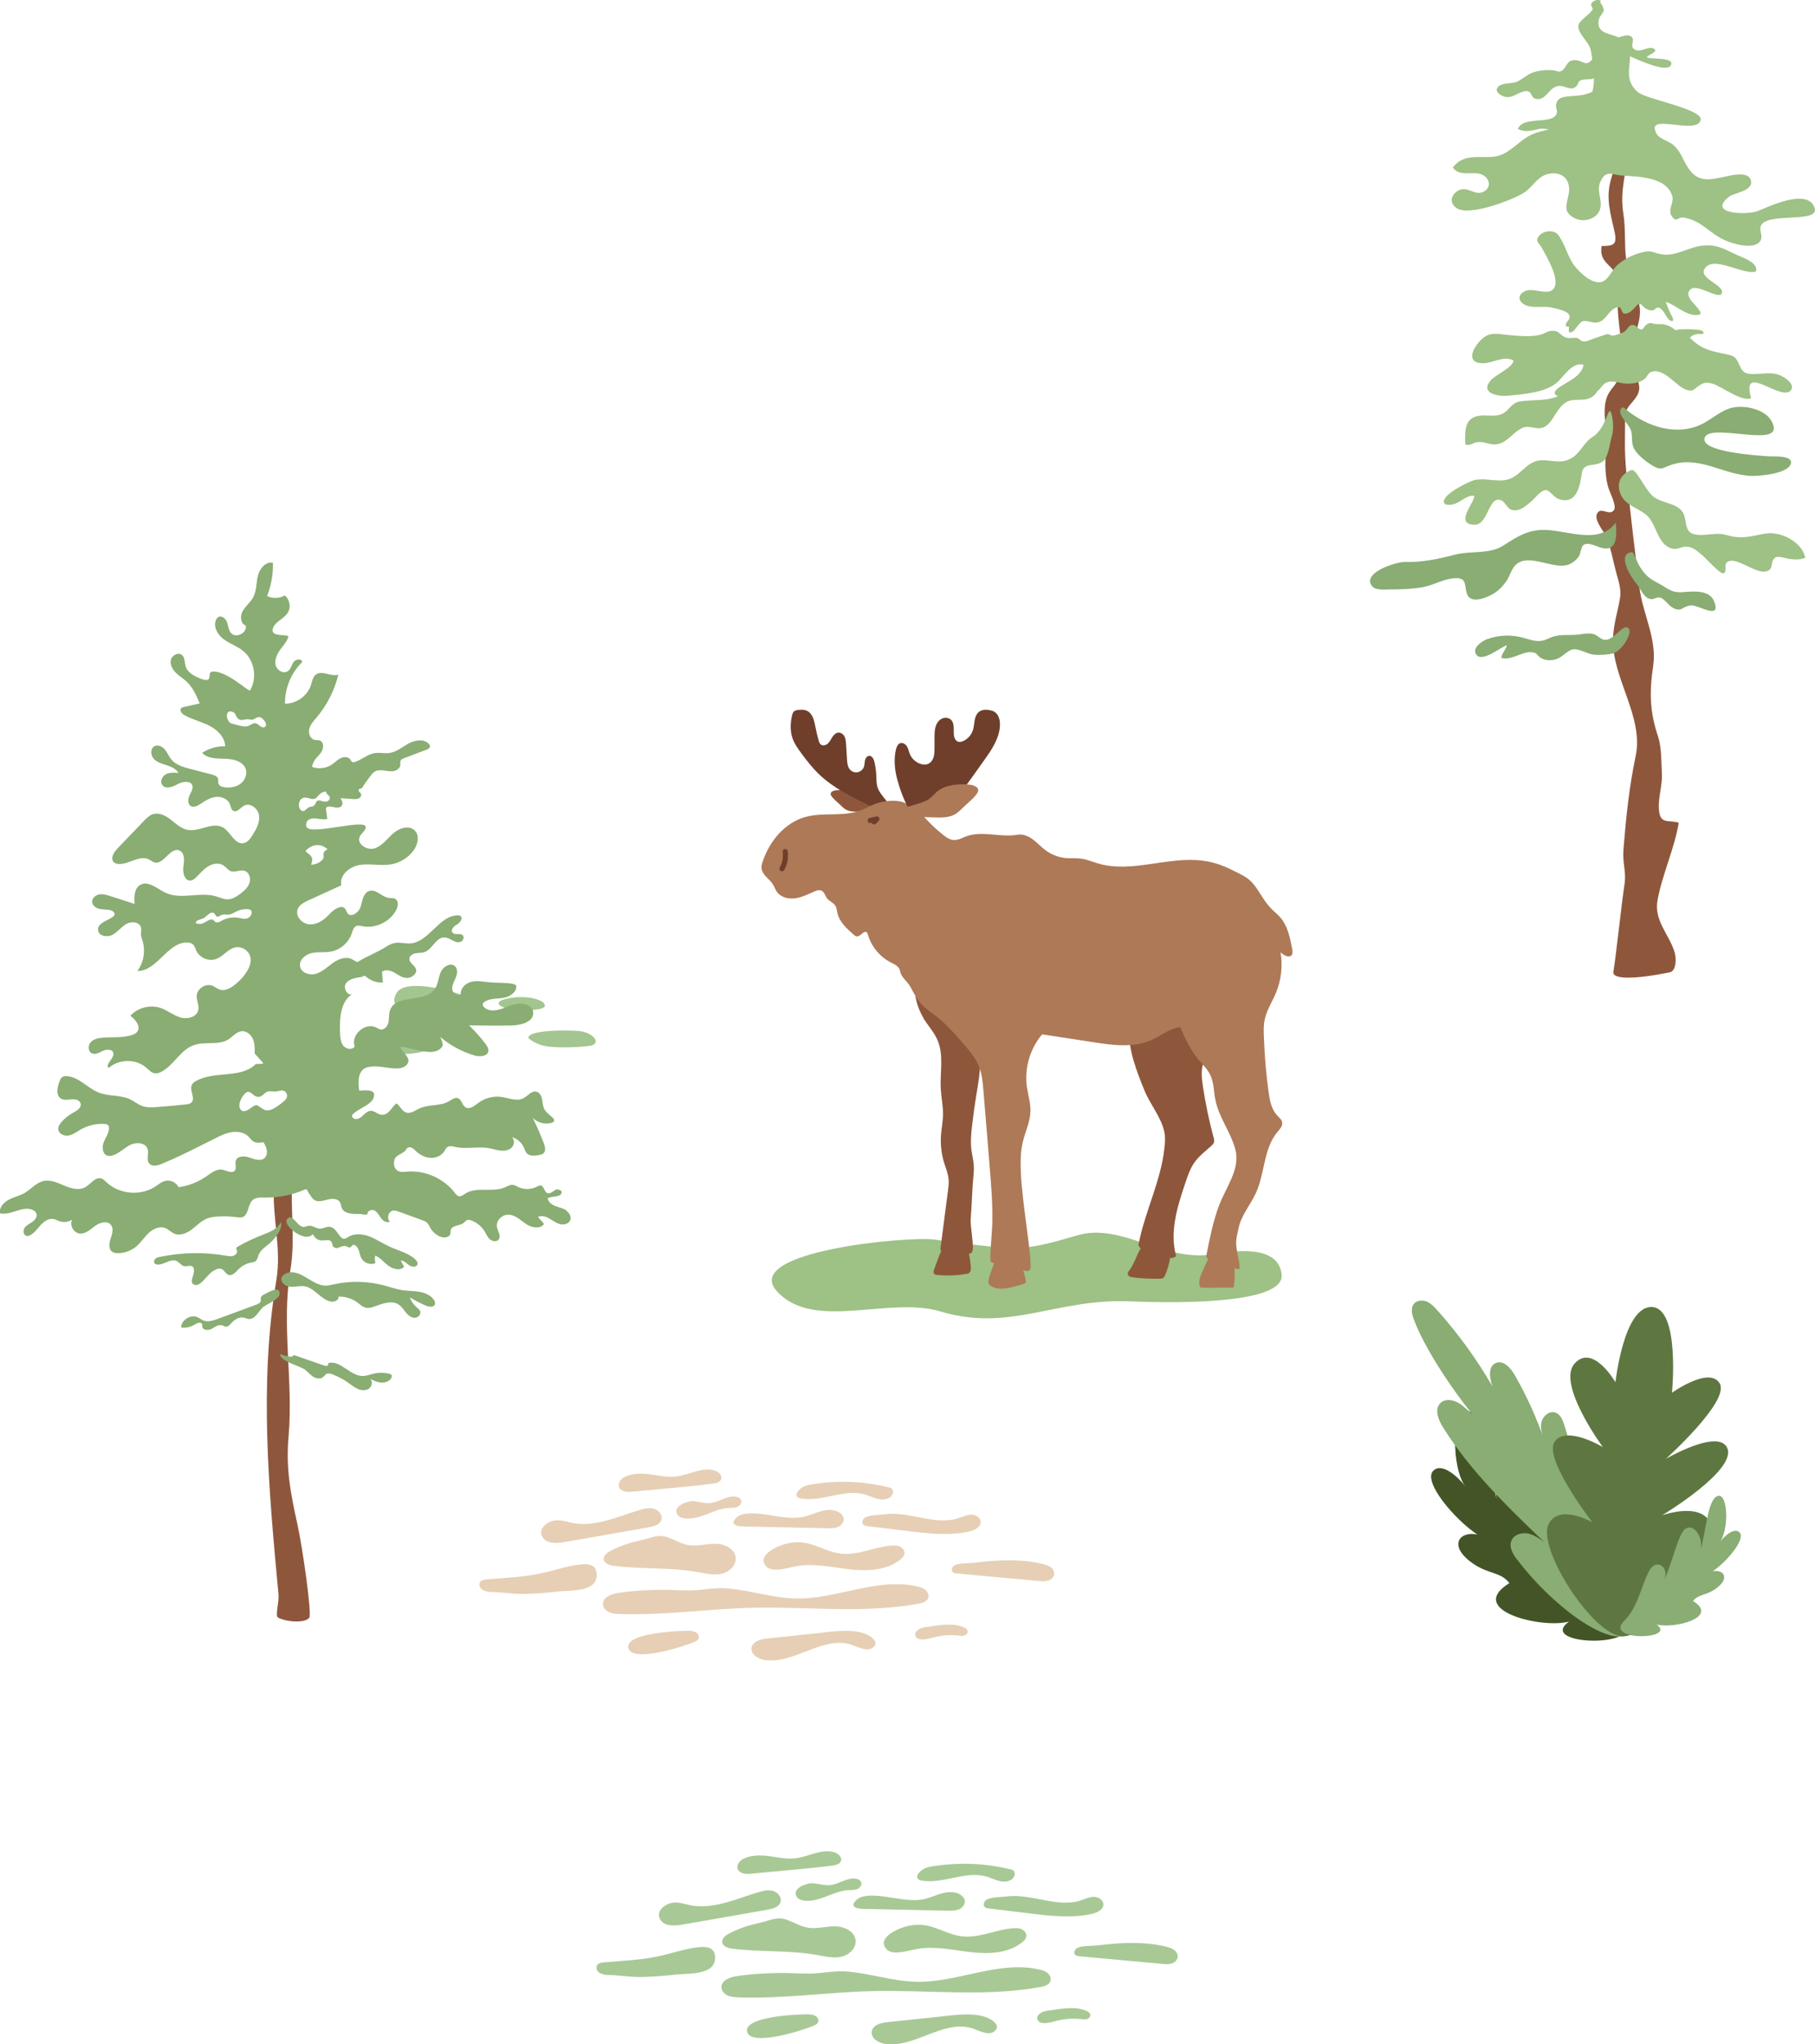 <svg viewBox="0 0 339.73 382.6" xmlns="http://www.w3.org/2000/svg"><path d="m85.31 185.81s-9.3-2.91-11.05 0 1.57 3.31 5.94 3.31 8.88-2.4 5.11-3.31z" fill="#a3c58f"/><path d="m95.27 186.82c3.33-.63 6.1.27 6.55.95s.23 1.13-3.27 1.35-7.79-1.44-3.27-2.3z" fill="#a3c58f"/><path d="m80.26 195.44s-.79-.9-3.95-1.13-5.87.45-5.87 1.13 1.02 1.81 4.91 1.81 6.18-1.15 4.91-1.81z" fill="#a3c58f"/><path d="m98.88 194.27s1.25 1.13 3.11 1.49 5.47.32 8.18 0 .9-2.57-1.81-2.8-9.48-.18-9.48 1.31z" fill="#a3c58f"/><g fill="#e6cfb5"><path d="m114.28 290.25c-.65.34-1.38.9-1.27 1.62.12.78 1.07 1.07 1.86 1.17 5.23.67 10.57.25 15.76 1.18 1.46.26 2.95.63 4.4.32s2.83-1.58 2.67-3.05c-.18-1.68-2.14-2.57-3.83-2.58-1.69 0-3.38.54-5.05.25-1.32-.23-2.49-.96-3.75-1.42-1.94-.71-3.13.08-4.95.48-2.04.45-3.99 1.05-5.84 2.02z"/><path d="m143.46 293.19c.46.47 1.17.59 1.82.58 1.33-.02 2.61-.45 3.92-.68 3.25-.55 6.56.24 9.84.61s6.88.24 9.47-1.81c.37-.3.74-.67.79-1.14.06-.54-.34-1.05-.83-1.29s-1.06-.24-1.6-.2c-3.2.23-6.27 1.87-9.46 1.51-1.91-.22-3.66-1.15-5.5-1.73-2-.63-3.89-.52-5.83.21-1.31.49-4.42 2.09-2.62 3.93z"/><path d="m115.63 298.14c-1.24.19-2.79.79-2.77 2.05.01.67.53 1.25 1.14 1.53s1.3.32 1.97.34c8.24.29 16.46-.95 24.71-1.16 10.44-.26 20.99 1.13 31.26-.77.72-.13 1.55-.38 1.8-1.07.18-.53-.08-1.13-.5-1.49s-.97-.53-1.52-.66c-7.47-1.76-15.09 2.41-22.77 2.25-4.38-.09-8.57-1.56-12.92-1.9-1.91-.15-3.65.17-5.53.33-2.24.18-4.56-.09-6.8-.06-2.7.04-5.4.19-8.07.6z"/><path d="m154.83 286.02c.68.01 1.38.02 2-.24s1.15-.89 1.08-1.56c-.06-.53-.47-.97-.94-1.23-.98-.55-2.2-.47-3.29-.17-1.08.3-2.11.79-3.21 1.04-2.3.52-4.69-.07-7.03-.4-1.49-.21-4.4-.61-5.61.57-1.92 1.88 1.77 1.66 2.73 1.68 4.76.1 9.51.2 14.27.3z"/><path d="m161.87 284.04c-.42.28-.63.92-.29 1.29.2.22.53.27.82.3 2.48.3 4.96.6 7.44.9 3.86.47 7.81.93 11.6.09.99-.22 2.17-.81 2.11-1.82-.05-.82-.97-1.34-1.79-1.32s-1.58.4-2.36.65c-2.97.96-6.1.03-9.06-.48-1.53-.26-3.1-.45-4.65-.25-1.06.14-2.96.08-3.81.65z"/><path d="m91.59 297.92c-.49-.07-1.01-.17-1.4-.48s-.61-.9-.35-1.32c.25-.41.8-.49 1.28-.53 3.34-.3 6.74-.41 10.03-1.11 2.4-.51 4.76-1.34 7.2-1.66 1.41-.18 3.13-.2 3.32 1.55.39 3.66-4.73 3.21-7.19 3.48-2.14.24-4.3.42-6.46.46s-4.3-.38-6.43-.38z"/><path d="m105.83 288.57c3.22-.56 6.44-1.13 9.66-1.69 1.99-.35 3.98-.7 5.97-1.05.94-.17 2.05-.47 2.34-1.38.27-.87-.45-1.79-1.32-2.06s-1.8-.06-2.68.19c-2.17.62-4.27 1.47-6.46 2.04-1.83.47-3.75.75-5.63.5-1.63-.22-3.09-1.02-4.72-.33-1.02.43-2.06 1.43-1.57 2.62.69 1.68 3 1.41 4.41 1.16z"/><path d="m126.83 283.5c.33.47.95.64 1.52.69 2.77.23 5.27-1.82 8.04-1.97.53-.03 1.09.01 1.59-.19s.91-.75.74-1.25c-.14-.41-.6-.62-1.03-.68-1.64-.23-3.12 1.04-4.76 1.2-1.03.1-2.04-.25-3.06-.35-1.06-.11-4.19.93-3.03 2.55z"/><path d="m166.27 278.33c.22.05.46.12.63.27.48.42.21 1.26-.3 1.63-.66.48-1.57.48-2.37.28s-1.53-.58-2.32-.81c-3.86-1.14-7.98 1.42-11.95.75-1.59-.27-.68-1.56.19-2.08.79-.47 1.63-.56 2.53-.68 2.91-.4 5.85-.48 8.78-.18 1.62.17 3.23.44 4.81.82z"/><path d="m116.79 279.09c.54.17 1.12.12 1.69.07 2.43-.23 4.86-.45 7.3-.68 2.55-.24 5.1-.48 7.63-.81.64-.08 1.4-.27 1.59-.89.21-.69-.51-1.33-1.2-1.55-2.38-.76-4.82.83-7.31 1.11-1.64.18-3.29-.22-4.93-.43-1.5-.19-3.27-.2-4.66.51-1.15.59-1.68 2.15-.11 2.66z"/><path d="m129.94 307.31c.31-.13.64-.3.79-.6.2-.42-.06-.95-.45-1.2-.4-.25-.89-.28-1.36-.3-1.67-.04-12.16.37-11.29 3.28.82 2.76 10.51-.42 12.31-1.18z"/><path d="m153.07 305.65c-3.16.33-6.31.66-9.46.99-1.21.13-2.72.52-2.93 1.72-.21 1.24 1.22 2.12 2.47 2.31 5.41.79 10.59-4.36 15.88-2.96 1.07.28 3.09 1.47 4.19.75 1.21-.79.49-1.7-.38-2.25-2.53-1.6-6.99-.86-9.77-.57z"/><path d="m180.32 304.51c.38.16.8.43.81.85 0 .35-.31.64-.65.74s-.7.04-1.05 0c-1.52-.17-3.06-.07-4.54.31-.82.21-3.07.96-3.54-.25-.35-.88.98-1.5 1.67-1.6 2.31-.31 5.06-.96 7.3-.05z"/><path d="m195.21 292.71c.51.12 1.02.27 1.44.58s.72.82.66 1.34c-.07.58-.58 1.02-1.14 1.19s-1.15.12-1.73.06c-5.1-.47-10.21-.94-15.31-1.4-.3-.03-.62-.07-.82-.29-.29-.32-.11-.87.23-1.13.81-.6 2.6-.45 3.56-.57 1.45-.17 2.91-.32 4.37-.4 2.92-.17 5.89-.08 8.74.62z"/></g><path d="m188.07 233.5c-4.42-.3-8.81-.92-13.2-1.52-4.84-.66-36.29 2.21-29.43 9.7 6.9 7.53 20.85.84 30.63 3.77 13.01 3.9 21.61-2.49 35.48-1.9 5.13.22 29 1.01 28.35-5.02-.62-5.72-8.99-4.43-12.92-3.79-9.13 1.48-17-5.9-25.16-3.59-4.58 1.3-9.04 2.77-13.75 2.35z" fill="#9ec185"/><path d="m157.28 150.63c.34.35.69.7 1.12.92.72.38 1.57.36 2.38.34.56-.02 1.13-.04 1.69-.05.32 0 .64-.02.93-.14.38-.15.69-.49.8-.88.01-.05.02-.1 0-.14-.03-.05-.09-.07-.14-.09-.5-.14-1-.29-1.5-.45-.39-.13-.79-.27-1.12-.51-.37-.26-.65-.63-1-.92-1.03-.83-2.66-.93-3.92-.81-.51.04-1.33.35-.94 1 .38.63 1.17 1.21 1.69 1.73z" fill="#8e573c"/><path d="m213.51 233.62c-.29-.25-.44-.5-.4-.72 1.16-6.09 4.14-11.74 4.83-17.91.12-1.04.21-2.1 0-3.13-.56-2.74-2.67-5.18-3.72-7.77-1.52-3.75-3.06-7.65-2.88-11.69.04-.88.17-2.17.71-2.87 1.34-1.78 2.79-3.63 4.86-4.47 1.43-.58 3.02-.6 4.56-.5 1.24.09 2.47.25 3.68.5.95.19 2.04.56 2.33 1.48.11.35.08.74.05 1.1-.11 1.41-.23 2.82-.34 4.24-.14 1.7-.29 3.44-.99 5-.29.65-.68 1.25-.92 1.91-.53 1.44-.34 3.03-.12 4.54.49 3.23 1.16 6.44 2.01 9.59.08.28.15.58.07.86-.08.27-.3.48-.51.67-1.15 1.03-2.41 1.99-3.27 3.27-.68 1.01-1.08 2.17-1.47 3.32-1.55 4.53-3.12 9.4-1.85 14.02-.2.26-.61.39-1.14.4-.13 1.15-.57 2.4-.97 3.29-.07.16-.15.32-.29.42-.16.11-.37.13-.56.13-1.72.06-3.45-.03-5.15-.25-.4-.05-.88-.2-.94-.59-.04-.26.14-.5.3-.72.92-1.25 1.35-2.8 2.13-4.14z" fill="#8e573c"/><path d="m172.84 190.48c-1.51-2.49-2.01-5.58-1.35-8.43.96 2.04 2.02 4.11 3.71 5.61 1.87 1.66 4.38 2.53 6.05 4.4 1.49 1.68 2.12 3.98 2.2 6.23s-.35 4.47-.71 6.69c-.3 1.86-.56 3.73-.78 5.6-.18 1.54-.32 3.1-.13 4.63.12.92.36 1.83.43 2.76.07.85 0 1.7-.09 2.54-.22 2.44-.27 5.25-.48 7.69-.11 1.17.74 5.36.26 6.1-.17.26-.36.34-.57.33 0 .05.01.11.02.16.14.77.26 1.53.32 2.31.03.4.02.88-.3 1.12-.16.12-.35.16-.55.19-1.79.31-3.62.38-5.43.2-.22-.02-.48-.06-.61-.24-.17-.22-.08-.53.02-.8.23-.62.45-1.23.68-1.85.2-.54.4-1.08.67-1.59-.01 0-.03-.01-.04-.02-.15-.13-.13-.37-.11-.56.46-3.55.92-7.09 1.38-10.64.1-.76.2-1.52.12-2.28-.1-1.04-.52-2.02-.83-3.01-.5-1.64-.7-3.36-.59-5.07.09-1.35.37-2.69.38-4.04.02-1.58-.33-3.15-.42-4.73-.17-3.07.61-6.3-.61-9.12-.65-1.52-1.82-2.75-2.68-4.16z" fill="#8e573c"/><path d="m164.16 146.96c-.12-.56-.11-1.13-.13-1.7-.04-.88-.15-1.75-.34-2.61-.12-.56-.44-1.23-1.01-1.19-.41.03-.68.44-.77.84s-.06.82-.2 1.21c-.17.5-.63.9-1.15 1.01s-1.09-.08-1.45-.48c-.46-.51-.52-1.25-.57-1.94-.06-.92-.12-1.85-.17-2.77-.03-.49-.06-.99-.27-1.43s-.64-.81-1.13-.79c-.5.01-.9.41-1.17.82s-.47.88-.84 1.22-.97.49-1.35.17c-.21-.18-.3-.47-.38-.74-.23-.84-.44-1.69-.6-2.55-.22-1.14-.5-2.46-1.54-2.98-.54-.27-1.17-.25-1.77-.17-.22.03-.44.07-.62.19-.28.2-.39.56-.46.89-.3 1.36-.36 2.81.08 4.14.36 1.07 1.03 2.01 1.7 2.92 1.01 1.36 2.05 2.7 3.27 3.87 2.68 2.58 6.07 4.24 9.41 5.86.45.22.91.44 1.4.49.9.09 2.51-.43 1.72-1.48-.69-.89-1.42-1.66-1.67-2.81z" fill="#6f3f2c"/><path d="m142.78 161.19c1.27-3.81 4.16-7.26 8.03-8.31 3.29-.89 6.9 0 10.11-1.16.96-.35 1.84-.86 2.79-1.23 1.39-.53 2.9-.73 4.38-.57 2.05.22 4.05 2.06 5.45 3.57.93 1 1.94 1.92 3.01 2.77.56.44 1.17.87 1.88.94.76.07 1.48-.28 2.18-.58 3.08-1.29 6.57.18 9.86-.4 1.03-.18 2.06.28 2.9.91.83.62 1.53 1.41 2.37 2.03 1.1.81 2.44 1.31 3.8 1.43.93.08 1.87-.02 2.8.1 1.11.15 2.15.6 3.23.92 6.33 1.85 13.12-1.41 19.66-.52 1.13.15 2.23.43 3.3.82 1.08.4 2.12.92 3.16 1.44.69.35 1.39.7 2 1.19 1.2.96 1.94 2.37 2.79 3.65.49.73 1.03 1.44 1.65 2.05.47.46.98.87 1.42 1.35 1.48 1.64 1.93 3.93 2.33 6.1.06.34.12.73-.08 1.02-.44.66-1.55.08-2.11-.49.43 2.52.14 5.16-.83 7.52-.71 1.73-1.78 3.32-2.15 5.15-.25 1.22-.17 2.3-.12 3.54.12 3.3.41 6.59.85 9.86.22 1.6.52 3.29 1.62 4.47.37.4.85.77.93 1.31.11.68-.44 1.25-.88 1.78-2.66 3.16-2.32 7.86-4.11 11.59-1.05 2.2-2.69 4.04-3.18 6.48-.21 1.03-.5 1.99-.43 3.05.1 1.38.54 2.71.65 4.1 0 .12.01.26-.07.36-.12.14-.35.1-.53.04-.12-.04-.24-.08-.36-.12.05 1.1.02 2.22-.11 3.31-.01.11-.03.23-.12.29-.08.06-.18.06-.28.05-2.01-.12-3.78.1-5.79-.02-.14 0-.75-.86.29-3.02.19-.39.69-1.6 1.1-2.35-.12-.06-.23-.13-.3-.24-.1-.17-.07-.39-.03-.59.6-3.05 1.21-6.11 2.29-9.03 1.32-3.56 4.09-6.97 3.1-10.64-.86-3.21-3.07-5.97-3.73-9.23-.32-1.58-.27-3.26-.97-4.71-.51-1.06-1.37-1.9-2.14-2.79-1.41-1.64-2.65-4.15-3.46-6.15-1.94.2-3.52 1.55-5.29 2.36-3.48 1.59-7.52 1.02-11.3.41-3.17-.51-6.11-.92-9.28-1.42-2.27 2.68-3.34 6.35-2.85 9.83.22 1.53.71 3.04.67 4.58-.05 1.99-1 3.84-1.45 5.79-.43 1.83-.42 3.73-.35 5.61.22 6.02 2.41 17.53 1.68 18.27-.3.31-.74.26-1.24.05.14.54.29 1.08.43 1.61.06.25.12.54-.03.75-.12.17-.32.23-.52.29-2.04.56-4.78 1.52-6.26.01-.42-.42.28-2.24.95-3.97-.25-.03-.46-.11-.61-.27-.33-.36.22-5.28.26-7.41.07-3.57-.22-7.14-.52-10.69-.09-1.03-.17-2.06-.25-3.09-.3-3.62-.6-7.25-.9-10.87-.12-1.49-.25-3-.79-4.39-.65-1.68-1.86-3.08-3.04-4.44-1.55-1.77-3.1-3.56-4.96-5.01-.93-.73-1.94-1.37-2.74-2.23-.88-.94-1.49-2.09-2.09-3.24-.58-1.1-1.8-1.82-1.98-3.05-.12-.82-1.03-1.23-1.77-1.61-2.03-1.05-3.6-2.96-4.24-5.16-.05-.16-.09-.33-.22-.43-.54-.48-1.15.81-1.87.74-.22-.02-.4-.17-.57-.32-1.32-1.15-2.72-2.42-3.08-4.14-.09-.43-.12-.89-.34-1.26-.36-.6-1.12-.83-1.55-1.37-.4-.5-.53-1.27-1.13-1.5-.4-.15-.84 0-1.23.17-1.19.51-2.36 1.12-3.64 1.29s-2.73-.19-3.45-1.26c-.27-.41-.42-.89-.68-1.31-.65-1.07-2-1.75-2.15-3-.06-.46.07-.92.22-1.36z" fill="#ae7957"/><path d="m177.46 150.27c1.86-1.13 3.18-2.96 4.44-4.74.77-1.09 1.55-2.18 2.32-3.26 1.42-1.99 2.89-4.14 2.95-6.58.03-.97-.26-2.07-1.12-2.53-.2-.11-.43-.18-.66-.23-.71-.17-1.53-.17-2.12.27-.5.38-.73 1.01-.84 1.63s-.13 1.25-.33 1.84c-.28.86-.92 1.6-1.75 1.99-.35.17-.76.27-1.11.11-.3-.13-.49-.43-.59-.74-.19-.56-.12-1.17-.13-1.75 0-.59-.12-1.23-.56-1.62-.49-.43-1.27-.42-1.82-.08-.56.34-.9.95-1.06 1.58s-.16 1.29-.16 1.94v1.87c0 .57 0 1.15-.16 1.7s-.51 1.07-1.04 1.29c-.43.19-.94.15-1.39.01-.88-.27-1.64-.95-2-1.8-.2-.47-.29-.99-.54-1.43s-.77-.8-1.26-.66-.71.7-.83 1.2c-.43 1.84-.24 3.78.25 5.6.5 1.84 1.22 3.88 2.19 5.52.7 1.19 3.17.32 4.26.07 1.06-.25 2.1-.62 3.03-1.18z" fill="#6f3f2c"/><path d="m145.95 162.34c.14-.24.24-.45.32-.67.09-.24.15-.49.2-.74.08-.42.09-1.02.03-1.43-.04-.25.06-.53.34-.59.23-.05.55.07.59.34.19 1.23-.02 2.49-.65 3.58-.13.22-.43.3-.66.17-.22-.13-.3-.43-.17-.66z" fill="#6f3f2c"/><path d="m180.35 151.04c-.52.53-1.06 1.08-1.72 1.42-1.11.58-2.42.56-3.67.52-.87-.03-1.74-.06-2.61-.08-.49-.01-.98-.03-1.44-.21-.59-.23-1.06-.75-1.24-1.36-.02-.07-.04-.15 0-.21.04-.08.13-.11.22-.13.77-.21 1.54-.44 2.3-.69.6-.2 1.21-.41 1.73-.78.57-.4 1-.98 1.54-1.42 1.58-1.28 4.09-1.43 6.04-1.25.78.07 2.04.54 1.45 1.54-.58.97-1.81 1.86-2.6 2.67z" fill="#ae7957"/><path d="m162.75 153.09c.42-.1.84-.19 1.26-.29.2-.05.44.03.54.22s.08.42-.07.58c-.18.19-.35.37-.53.56-.17.18-.51.19-.68 0-.05-.06-.08-.12-.11-.18-.05.01-.1.02-.16.04-.12.03-.26.02-.37-.05-.1-.06-.19-.17-.22-.29-.06-.25.07-.53.34-.59z" fill="#6f3f2c"/><path d="m296.21 287.48c-2.37-4.95-6.86-1.29-4.64 2.8-2.59-5.01-4.43-14.69-6.77-16.16-2.74-1.72-5.58 3.08-4.55 6.77-1.77-6.36-2.25-16.12-5.4-16.81-3.14-.69-3.3 10.72-.46 14.27-1.26-1.8-4.44-4.75-6.1-3.11-2.06 2.03 4.01 9.15 8.23 11.95-3.32-.72-5.54 2.07-.94 5.34 3.07 2.18 5.27 1.57 6.94 3.75-8.26 5.13 6.19 8.6 11.18 7.19-6.57 4.73 16.71 5.25 9.76-1.26-3.94-4.04-4.84-9.68-7.26-14.73z" fill="#435527"/><path d="m283.98 291.9c-.78-1.02-1.56-2.32-1.09-3.52.43-1.12 1.83-1.61 3.02-1.4 1.18.21 2.2.94 3.17 1.65-6.94-6.66-13.95-13.41-19.02-21.58-.83-1.34-1.57-3.18-.53-4.37 1.09-1.24 3.17-.57 4.39.53.4.36 1.04.87 1.76 1.49-.75-.67-8.21-10.32-11-17.65-.38-1-.7-2.24 0-3.06.56-.65 1.59-.72 2.38-.39.79.34 1.4.99 1.98 1.63 3.92 4.38 7.39 9.17 10.33 14.26-.58-1.55-.89-3.78.63-4.41 1.4-.58 2.74.91 3.5 2.22 2.28 3.96 4.17 8.15 5.64 12.48-.43-1.13-.87-2.35-.63-3.54s1.47-2.27 2.62-1.88c.97.32 1.39 1.43 1.69 2.4 1.52 4.91 3.05 9.82 4.57 14.73-.44-1.43-.88-2.98-.39-4.38s2.39-2.38 3.54-1.43c.4.33.63.82.84 1.29 3.18 7.06 6.51 16.64 5.79 24.53-.83 9.12-10.1 2.95-13.86-.06-3.48-2.79-6.63-6-9.33-9.56z" fill="#89ad73"/><path d="m303.68 306.23c-5.54-.16-15.96-16.44-13.84-20.92 1.9-4.03 8.22-.41 8.22-.41s-9.2-11.88-7.08-15.06 9.04.98 9.04.98-8.71-11.8-5.29-15.63 7.65 3.5 7.65 3.5 1.55-14.33 6.84-14.08 3.74 16.04 3.74 16.04 7.08-5.05 8.95-1.71-10.09 14.08-10.09 14.08 9.52-5.54 11.4-2.2c2.32 4.13-12.13 12.78-12.13 12.78s7.29-2.66 9.12 1.55c2.12 4.88-10.42 21.26-16.53 21.08z" fill="#5e7741"/><path d="m308.55 294.25c1.45-3.02 4.19-.79 2.83 1.71 1.58-3.06 2.7-8.97 4.13-9.87 1.67-1.05 3.41 1.88 2.78 4.14 1.08-3.88 1.37-9.84 3.3-10.27 1.92-.42 2.02 6.55.28 8.72.77-1.1 2.71-2.9 3.72-1.9 1.26 1.24-2.45 5.59-5.03 7.3 2.03-.44 3.39 1.26.58 3.26-1.88 1.33-3.22.96-4.24 2.29 5.05 3.13-3.78 5.26-6.83 4.39 4.01 2.89-10.21 3.21-5.96-.77 2.4-2.47 2.96-5.91 4.44-9z" fill="#89ad73"/><path d="m51.31 221.47c-.47 6.32 1.45 11.92.41 18.17-3.23 19.38-1.42 39.21.41 58.77.13 1.44-.64 3.96-.12 4.29 1.23.77 4.99 1.21 5.88.06.51-.64-1.2-12.89-2.25-17.63-1.29-5.85-2.15-10.38-1.62-16.35.91-10.3-1.37-20.77.32-30.98 1.01-6.11-.06-11.4.39-17.57.33-4.59 2.82-11.27-.98-14.24-.82 4.3-2.09 10.69-2.45 15.47z" fill="#8e573c"/><path d="m106 226.5c-.61-.38-1.35-.51-2.02-.77s-1.34-.74-1.48-1.45c.78-.53 2.39-.12 2.61-1.04.12-.48-.47-.58-.95-.67-.59.32-1.18.99-1.77.68-.56-.29-.57-1.31-1.19-1.39-.25-.03-.47.11-.69.22-1.08.57-2.43.6-3.54.06-.33-.16-.65-.37-1.02-.4-.49-.04-.93.25-1.37.45-2.34 1.06-5.35-.2-7.5 1.2-.38.25-.79.59-1.23.48-.3-.08-.5-.35-.69-.6-2.08-2.73-5.59-4.29-9-4-.57.05-1.18.14-1.68-.14-.75-.4-.92-1.47-.58-2.26.33-.79 1.83-1.03 2.17-1.81.14-.33.59-.42.92-.29.33.12.58.4.84.64.73.68 1.66 1.2 2.66 1.28s2.07-.33 2.62-1.16c.21-.31.36-.69.68-.88.41-.25.94-.1 1.41 0 2.08.46 4.27-.14 6.37.24.72.13 1.42.38 2.15.45s1.53-.06 2.05-.57.61-1.49.04-1.95c1.01.28 1.88 1.04 2.29 2.01.14.32.22.68.45.95.53.64 1.52.54 2.33.39.3-.06.61-.12.84-.32.49-.44.31-1.24.08-1.86-.62-1.64-1.32-3.24-2.1-4.81.89.94 2.32 1.33 3.56.95.17-.05.35-.13.43-.29.13-.27-.11-.56-.33-.75-.59-.51-1.26-.99-1.56-1.71-.23-.54-.23-1.16-.35-1.73s-.45-1.19-1.02-1.34c-.92-.24-1.62.79-2.46 1.23-1.23.64-2.68-.04-4.05-.24-1.53-.23-3.15.18-4.38 1.11-.72.54-1.62 1.29-2.39.83-.66-.39-.73-1.48-1.46-1.72-.57-.19-1.12.27-1.63.57-1.65.98-3.82.54-5.56 1.36-.8.38-1.63 1.04-2.47.76-.81-.26-1.13-1.23-1.83-1.72-.48.37-.8.9-1.21 1.36s-.96.85-1.57.79c-.72-.07-1.28-.76-2-.75-.51 0-.94.36-1.31.71s-.76.73-1.26.82-1.03-.22-.96-.72c1.24-1.43 4.21-1.98 4.14-3.87-.04-.98-1.82-.79-2.79-.71-.25-1.56-.28-3.57 1.15-4.25.38-.18.8-.22 1.22-.27 2.25-.24 5.79 1.34 6.76-.71.48-1-1.1-1.94-1.47-2.99 2.65.15 6.36 2.14 7.88-.04.28-.4-.18-1.37-.38-1.81 1.85 1.59 4.04 2.77 6.38 3.47 1.01.3 2.5.21 2.63-.83.06-.47-.23-.91-.51-1.29-.93-1.25-1.97-2.42-3.1-3.5 2.69.05 5.38.06 8.06.01 1.77-.03 4.17-.76 3.93-2.51-.23-1.68-2.66-1.84-4.24-1.22-1.59.61-3.5 1.49-4.83.42-.22-.17-.41-.44-.35-.71.05-.21.23-.36.42-.47 1.02-.6 2.29-.48 3.46-.68s2.46-1.01 2.38-2.19c-.1-.8-3.71-.51-5.57-.77-1.02-.14-2.07-.28-3.05.03s-1.85 1.21-1.76 2.24c-.56.51-1.51-.15-1.6-.9-.08-.75.34-1.45.64-2.14s.45-1.59-.07-2.14c-.79-.83-2.24-.02-2.71 1.03-.47 1.04-.48 2.29-1.14 3.22-1.87 2.62-7.29.9-8.36 3.93-.25.71-.14 1.5-.29 2.23s-.76 1.51-1.5 1.38c-.28-.05-.53-.22-.79-.36-2.05-1.06-4.84 1.39-4.04 3.56-.46.69-1.61.5-2.13-.15-.51-.65-.57-1.54-.61-2.37-.11-2.72.05-5.99 2.4-7.37-.92.66-1.96-1.08-1.27-1.98s1.97-1 3.08-1.19c.04-.24.38 0 .42-.24.87.9 2.14 1.39 3.39 1.32-.06-.67-.11-1.34-.17-2.01.65-.51 1.61-.25 2.33.16s1.42.96 2.25.99c.57.02 1.15-.23 1.53-.67.17-.19.3-.44.3-.69.02-.88-1.32-1.35-1.28-2.23.02-.55.6-.92 1.14-1.02s1.11-.04 1.63-.21c1.54-.5 2.21-2.84 3.83-2.77.52.02.98.31 1.44.56.46.24.99.45 1.49.29s.83-.84.47-1.22c-.47-.51-1.5.02-1.93-.52-.42-.53.28-1.21.87-1.55.58-.34 1.17-1.19.61-1.57-.16-.11-.37-.13-.57-.12-3.5.12-5.32 5.02-8.81 5.26-1.02.07-2.05-.29-3.04-.06-.59.13-1.11.46-1.62.77-1.57.98-3.67 1.8-5.24 2.78-.42-.14-.77-.43-1.17-.6-1.14-.48-2.45.07-3.45.79s-1.92 1.63-3.1 1.99-2.76-.12-3.01-1.33c-.25-1.2.95-2.26 2.14-2.53 1.2-.27 2.46-.06 3.66-.29 1.76-.33 3.29-1.67 3.86-3.37.18-.52.32-1.14.82-1.38.38-.18.82-.06 1.23.02 2.45.46 5.13-.84 6.29-3.05.36-.69.48-1.72-.21-2.09-.35-.18-.76-.12-1.15-.16-1.32-.16-2.4-1.7-3.68-1.31-1.11.34-1.29 1.79-1.61 2.91-.33 1.12-1.83 2.19-2.5 1.23-.16-.22-.21-.51-.36-.73-.68-.99-2.15.02-2.96.9-.97 1.06-2.25 2-3.69 1.95s-2.82-1.55-2.28-2.88c.33-.82 1.21-1.26 2.02-1.63 2.05-.94 4.1-1.87 6.15-2.81-.46-1.9 1.59-3.54 3.52-3.82s3.92.24 5.85-.11c1.64-.3 3.15-1.24 4.13-2.58.82-1.11 1.2-2.82.21-3.77-1.08-1.04-2.91-.41-4.03.58s-2.04 2.33-3.46 2.79-3.41-.83-2.79-2.19c.29-.64 1.05-1.04 1.13-1.74.2-1.78-10.27 1.55-11.07-.06-.25-.51 0-1.2.52-1.44.51-.24 1.11-.19 1.67-.11s1.14.19 1.69.03c-.08-.59-.16-1.19-.24-1.78-.01-.11-.03-.23.03-.32.05-.08.14-.13.22-.16.46-.16.95.02 1.43.11s1.07.04 1.3-.38c.24-.42-.02-.94-.28-1.35.79.06 1.59.11 2.38.16.37.02.76.04 1.09-.14s.53-.63.33-.93c-.1-.16-.29-.25-.38-.41s.11-.56.28-.48c.32.15.59-.58.8-.86.39-.53.78-1.05 1.17-1.57.19-.25.38-.5.63-.68.51-.36 1.18-.36 1.8-.28s1.24.23 1.85.12 1.23-.56 1.26-1.18c.01-.26-.07-.53.03-.76.11-.26.4-.38.66-.48 1.39-.53 2.79-1.05 4.18-1.58.32-.12.71-.33.68-.68-.01-.14-.09-.26-.18-.36-.88-1.05-2.58-.8-3.78-.15-1.21.65-2.3 1.62-3.65 1.8-.9.12-1.83-.12-2.73.02-1.33.21-2.39 1.21-3.66 1.64-.21.07-.45.12-.63-.01-.12-.09-.17-.24-.25-.37-.35-.58-1.2-.62-1.81-.33-.61.28-1.07.8-1.63 1.18-1.07.74-2.51.92-3.73.48.07-.21-.09-.41.12-.48.16-.87.97-1.45 1.5-2.17.53-.71.64-1.98-.19-2.29-.31-.12-.66-.05-.98-.12-.84-.19-1.21-1.24-1-2.07s.83-1.49 1.38-2.14c1.95-2.31 3.35-5.07 4.06-8-1.37.45-3.05-.89-4.2-.02-.59.45-.7 1.27-.93 1.97-.65 2.03-2.73 3.52-4.86 3.48-.03-2.89 1.16-5.77 3.22-7.79-.06-.69-1.19-.58-1.59-.02s-.53 1.34-1.09 1.73c-.82.57-2.04-.15-2.28-1.12s.21-1.97.77-2.79 1.33-1.56 1.59-2.52c.15-.58-3.16.11-2.94-1.33.23-1.43 2.06-1.95 2.84-3.17.65-1.01.39-2.5-.56-3.24-1 .57-2.28.61-3.31.1.78-1.96 1.16-4.09 1.09-6.21-1.35-.3-2.5 1.11-2.82 2.46s-.22 2.82-.89 4.04c-.51.93-1.41 1.59-1.93 2.51-.53.92-.45 2.37.55 2.73.34 1.38-1.86 2.48-2.77 1.38-.46-.56-.48-1.34-.73-2.02s-1.03-1.31-1.64-.94c-.21.12-.35.34-.44.57-.53 1.3.37 2.77 1.5 3.6s2.51 1.28 3.6 2.16c2.12 1.72 2.71 5.07 1.28 7.4-.2.33-4.51-3.89-7.13-3.51-1.04.15.65 2.65-2.82.99-.95-.45-1.88-1.08-2.12-2.1-.17-.7-.11-1.54-.65-2.01-.68-.58-1.85 0-2.07.87s.25 1.77.88 2.41 1.42 1.09 2.07 1.71c1.16 1.09 1.81 2.6 2.43 4.07-1 .22-1.99.45-2.99.67-.17.04-.35.08-.47.2-.4.39.1 1.04.59 1.31 1.48.84 3.18 1.21 4.69 1.99s2.91 2.15 2.95 3.85c-1.52-.05-3.05.39-4.31 1.24 1.06 1.1 2.8 1.05 4.32 1.09s3.35.48 3.84 1.92c.33.98-.14 2.11-.96 2.74s-1.92.8-2.95.69c-.51-.06-1.09-.26-1.22-.75-.07-.26.02-.55-.04-.81-.12-.51-.71-.72-1.21-.85-1.35-.35-2.7-.7-4.05-1.05-1.27-.33-2.63-.71-3.47-1.72-.48-.57-.74-1.29-1.21-1.86s-1.28-1-1.94-.68c-.82.4-.79 1.67-.19 2.35s1.54.94 2.4 1.22 1.79.65 2.24 1.45c-.8-.06-1.65-.12-2.36.26s-1.14 1.37-.66 2.01c.64.85 1.97.33 2.9-.18s2.46-.71 2.74.32c.14.5-.15 1.01-.39 1.46-.41.76-.65 1.91.11 2.34.6.33 1.32-.09 1.88-.47.86-.59 1.79-1.15 2.83-1.25s2.2.38 2.58 1.35c.18.45.22 1.04.66 1.26.68.35 1.29-.56 1.96-.95 1.15-.67 2.66.49 2.84 1.81.18 1.31-.52 2.58-1.23 3.7-.41.65-.92 1.36-1.68 1.49-1.66.29-2.39-2.1-3.85-2.94-1.96-1.13-4.4.88-6.63.45-1.21-.23-2.14-1.14-3.11-1.9s-2.21-1.41-3.38-1.03c-.67.22-1.18.74-1.67 1.25-1.66 1.73-3.32 3.46-4.97 5.18-.68.7-1.36 1.85-.67 2.54.27.27.69.35 1.07.35 1.91-.02 3.83-1.73 5.53-.85.34.17.63.44.99.54 1.76.51 2.97-2.91 4.67-2.23 1.05.42.94 1.91.77 3.03s.22 2.71 1.35 2.6c.43-.04.77-.35 1.08-.65.72-.72 1.38-1.52 2.26-2.04.87-.52 2.05-.69 2.88-.1.45.32.76.83 1.27 1.03.82.31 1.75-.31 2.58-.07.86.25 1.23 1.34.98 2.19s-.94 1.5-1.65 2.05c-.76.59-1.63 1.14-2.59 1.11-.7-.02-1.35-.35-2.02-.55-3.05-.93-6.57.69-9.46-.67-1.59-.75-3.27-2.37-4.78-1.47-1.12.67-1.14 2.25-1.03 3.55-1.52-.49-3.04-.98-4.56-1.47-.68-.22-1.39-.44-2.09-.31s-1.36.74-1.3 1.44c.06.66.71 1.11 1.35 1.26s1.31.1 1.96.22c.46.09 1 .44.87.9-.05.18-.21.32-.37.43-1.07.72-2.83 1.13-2.71 2.42.09 1.1 1.67 1.42 2.65.92s1.65-1.47 2.6-2.04c.95-.56 2.5-.45 2.79.62.12.44-.02.91 0 1.36.02.4.18.77.29 1.15.58 1.89.22 4.05-.95 5.65 3.64.05 5.55-5.26 9.18-5.34.43 0 .88.07 1.19.35.35.31.46.8.66 1.22.64 1.35 2.4 2.05 3.8 1.49 1.26-.51 2.11-1.84 3.44-2.13 1.21-.27 2.56.56 2.86 1.77.49 1.94-1.7 4.42-3.34 5.54-.72.49-1.62.86-2.44.57-.44-.16-.8-.49-1.23-.68-1.28-.58-2.97.48-3.03 1.87-.04.9.49 1.79.3 2.66-.3 1.33-2.07 1.77-3.38 1.37s-2.4-1.33-3.69-1.77c-1.94-.66-4.26-.07-5.64 1.45.96.74 2.01 2.02 1.29 2.99-.24.32-.63.5-1.01.63-1.75.57-3.66.33-5.5.49-.8.07-1.66.25-2.2.84s-.54 1.72.18 2.08c.67.33 1.44-.14 2.11-.46s1.73-.34 1.93.38c.28 1.03-1.64 2.1-.85 2.83 1.89-1.7 5.06-1.74 6.99-.08.52.44 1.01 1.02 1.69 1.09.4.04.81-.11 1.17-.3 2.34-1.24 3.59-4.12 6.08-4.99 2.08-.73 4.58.11 6.45-1.06.84-.53 1.52-1.46 2.51-1.54.91-.08 1.74.64 2.1 1.48s.34 1.79.32 2.7l1.6 1.77c.05.32-1.59.03-1.54.35-2.88 2.58-7.66 1.11-11.03 3.01-.32.18-.63.4-.79.73-.51 1.04.76 2.54-.09 3.32-.27.25-.66.3-1.02.34-1.78.2-3.56.36-5.34.49-.98.07-2 .13-2.92-.22-.77-.29-1.41-.85-2.15-1.21-1.79-.87-3.96-.53-5.82-1.24-2.16-.82-3.79-2.99-6.1-3.11-.32-.02-.67.02-.91.24-.14.13-.23.32-.31.5-.53 1.18-.9 2.9.24 3.51.59.31 1.31.13 1.97.08s1.49.17 1.64.82c.18.78-.72 1.32-1.42 1.7-.8.44-1.52 1.01-2.13 1.69-.36.4-.7.9-.64 1.44.09.84 1.12 1.28 1.94 1.13.83-.15 1.52-.7 2.25-1.12 1.33-.76 2.87-1.13 4.4-1.05.27.01.57.06.75.26.14.17.17.41.15.63-.06.95-.69 1.75-1.02 2.64s-.17 2.15.74 2.42c.3.09.63.04.93-.04 1.23-.36 2.15-1.38 3.29-1.97s2.9-.46 3.29.76c.28.88-.3 2 .3 2.71.54.64 1.56.39 2.33.07 2.68-1.1 5.26-2.39 7.85-3.69.72-.36 1.44-.72 2.16-1.08 1.01-.51 2.04-1.02 3.16-1.18s2.36.07 3.14.89c.26.27.47.61.78.82.56.38 1.3.3 1.96.19.59.87.99 2.12.28 2.89-.69.74-1.89.34-2.84-.01s-2.34-.37-2.62.6c-.17.59.21 1.31-.16 1.8-.51.67-1.53.01-2.37-.14-1.08-.19-2.05.6-2.95 1.23-1.55 1.08-3.35 1.79-5.22 2.05-.43-.9-1.52-1.42-2.49-1.19-.69.17-1.26.66-1.85 1.05-2.76 1.83-6.76 1.48-9.17-.8-.28-.27-.56-.57-.93-.69-1.13-.38-1.98 1.02-3.01 1.61-1.18.68-2.68.25-3.93-.28s-2.6-1.17-3.93-.86c-1.36.32-2.3 1.53-3.51 2.23-.93.54-2.02.76-2.97 1.27s-1.81 1.46-1.69 2.53c2.06.52 4.3-1.53 6.22-.6.26.13.51.32.63.59.25.57-.18 1.21-.68 1.58s-1.11.61-1.48 1.11-.3 1.39.3 1.55c.27.07.55-.03.79-.17.79-.45 1.31-1.23 1.93-1.9.62-.66 1.48-1.25 2.37-1.08.38.07.72.27 1.09.4.78.27 1.68.17 2.38-.28-.53 1.05.31 2.52 1.48 2.6 1.08.07 1.96-.8 2.84-1.44s2.25-1.04 2.94-.19c.57.69.24 1.72-.05 2.56-.29.85-.44 1.96.29 2.48.31.22.7.26 1.07.26 1.25 0 2.49-.46 3.44-1.26.87-.74 1.49-1.74 2.33-2.52s2.06-1.34 3.12-.91c.61.25 1.06.77 1.66 1.03 1.07.46 2.31-.06 3.24-.75s1.75-1.59 2.82-2.04c.65-.27 1.36-.36 2.07-.41 1.18-.08 2.37-.03 3.55.13.35.05.7.11 1.04 0 1.24-.38.99-2.36 1.97-3.22.59-.52 1.47-.48 2.25-.46 2.59.05 5.18-.48 7.55-1.52.44-.19.44.4.75.78s.5.85.89 1.13c.71.52 1.69.22 2.54 0s1.96-.25 2.37.53c.16.3.17.66.29.98.44 1.14 2 1.2 3.22 1.17.56-.02 1.11.26 1.63.05-.14-.62.8-.99 1.35-.67s.83.94 1.21 1.45 1.1.92 1.63.58c-.68-.58-.28-1.92.6-2.04.37-.05.74.08 1.09.21 1.44.52 2.88 1.04 4.32 1.57.35.13.71.26.97.52.24.24.37.56.53.86.4.72 1.03 1.31 1.77 1.66.72.35 1.84.29 2.03-.49.05-.22.01-.45.06-.67.22-.95 1.69-.76 2.45-1.38.23-.18.4-.45.68-.53.22-.07.46 0 .68.07 1.04.38 1.95 1.11 2.53 2.05.32.51.55 1.1 1 1.5s1.23.53 1.62.07c.55-.65-.16-1.58-.3-2.41-.21-1.21 1.04-2.36 2.27-2.27s2.18 1.08 3.21 1.77 2.64.98 3.34-.04c-.39-.44-.77-.88-1.16-1.32.69-.31 1.5-.06 2.15.31.66.37 1.26.86 1.99 1.05s1.65-.04 1.92-.75c.26-.67-.22-1.44-.83-1.82zm-44.68-67.53c-.39.11-.73.43-.77.85-.02.26.06.53-.01.77-.05.18-.19.33-.33.46-.54.49-1.26.77-1.99.77.15-.4.3-.84.17-1.25-.19-.61-.86-.85-1.22-1.31 1.18-1.27 2.84-1.55 4.16-.29zm-4.92-9.44c.86-.74 1.82.37 2.69-.14.22-.13.36-.35.52-.54.3-.34.7-.58 1.13-.68.1-.02.21-.04.28.03.07.06.08.16.11.24.1.27.43.4.56.66.16.32-.08.72-.41.86s-.7.07-1.04-.04c-.23-.08-.48-.17-.72-.1-.42.14-.39.59-.65.85-.44.44-.5.19-1.01.4-.62.26-.92 1.17-1.6.49-.5-.5-.38-1.6.12-2.03zm-9.33 21.54c-.16.45-.57.79-1.04.87-.43.07-.86-.07-1.29-.15-1.09-.21-2.25-.03-3.22.51-.38.21-.85.48-1.22.25-.18-.12-.29-.33-.48-.43-.58-.28-1.57.75-2.24.79-.42.03-1.19-.01-.86-.45.25-.33 1.19-.45 1.56-.72.44-.32 1.29-1.41 1.9-.72.13.15.19.37.36.48.3.18.65-.15.97-.28.41-.16.87 0 1.31-.05.53-.05.98-.38 1.46-.61.69-.33 1.46-.47 2.22-.39.14.01.29.04.4.12.23.17.25.51.16.79zm1.63-35.17c-.29-.21-.55-.5-.91-.54-.44-.05-.82.3-1.23.47-.61.25-1.3.08-1.93-.08-.34-.09-.69-.18-1.03-.27-.18-.05-.37-.1-.52-.2-.74-.52-1.03-2.52.4-2.07.69.22.56.75.99 1.2.64.66 1.15.17 1.93.2.27 0 .54.12.81.08.43-.06.75-.45 1.18-.49.48-.04.87.36 1.14.75.21.31.39.75.14 1.03-.24.26-.69.14-.97-.07zm5.01 69.46c-.1.32-.36.56-.61.78-.46.4-.95.76-1.47 1.09-.68.43-1.55.81-2.25.41-1.41-.79-1.15-1.23-2.54-.2-.7.52-1.61.9-1.98-.12-.26-.73.33-1.9.79-2.44 1.22-1.46 1.51.51 2.82.4.62-.05.99-.74 1.57-.97.52-.2 1.1.02 1.65-.04.42-.05.83-.25 1.24-.18.55.09.94.72.77 1.26z" fill="#89ad73"/><path d="m49.28 231.06c-1.66.62-3.27 1.38-4.81 2.27-.11.06-.23.15-.25.27s.06.23.11.34c.18.43-.17.93-.61 1.08s-.92.07-1.38-.01c-4.09-.71-8.32-.64-12.38.21-.32.06-.65.14-.88.36-.24.22-.34.62-.13.86.12.14.32.2.51.22 1.25.1 2.49-1.21 3.62-.65.5.25.82.82 1.36.94.58.12 1.32-.27 1.7.18.15.18.17.44.17.68.01.85-.84 2.11-.11 2.55 1.23.73 2.37-1.6 3.55-2.39.53-.36 1.21-.73 1.78-.45.48.24.69.86 1.19 1.05.74.29 1.4-.5 1.96-1.06.63-.63 1.46-1.06 2.33-1.22.27-.05.56-.08.79-.24.38-.27.44-.79.62-1.22.39-.97 1.37-1.54 2.16-2.24.9-.8 2.38-2.6 2.01-3.88-.74 1.32-1.96 1.83-3.31 2.34z" fill="#89ad73"/><path d="m60.89 240.61c.56 0 1.11-.14 1.66-.26 3.08-.67 6.31-.59 9.36.22 1.13.3 2.25.71 3.41.89 1.04.16 2.11.12 3.15.3s2.1.6 2.71 1.46c.18.25.32.58.23.87-.21.64-1.14.51-1.75.24-1.01-.45-1.99-.95-2.94-1.52.25.72.7 1.38 1.29 1.88.25.21.54.42.65.73.21.61-.47 1.24-1.11 1.21s-1.18-.51-1.59-1.01-.76-1.07-1.29-1.44c-1.32-.9-3.08-.21-4.58.33-.5.18-1.03.34-1.55.24-.65-.12-1.16-.63-1.69-1.02-1.01-.73-2.26-1.11-3.5-1.07.14.65-.75 1.05-1.41.93-1.96-.36-3.15-2.74-5.14-2.89-1.2-.09-2.8.58-3.79-.5-.74-.81-.26-1.6.74-1.95 2.45-.85 4.72 2.35 7.16 2.36z" fill="#89ad73"/><path d="m49.38 242.29c-.22.11-.45.25-.53.47-.08.23.01.48-.04.72-.09.37-.49.56-.85.69-2.4.89-4.8 1.78-7.2 2.66-.87.32-1.83.64-2.69.3-.38-.15-.7-.43-1.07-.6-1.31-.6-3.05.48-3.11 1.91.87.13 1.79-.06 2.54-.54.45-.29 1.2-.6 1.39-.1.06.15.02.32.04.48.09.69 1.1.75 1.72.43s1.23-.84 1.91-.69c.32.07.61.29.93.26.31-.03.54-.29.75-.52.62-.68 1.45-1.34 2.36-1.18.35.06.67.24 1.02.27 1.13.1 1.74-1.24 2.52-2.06.72-.75 3.27-1.53 3.27-2.71 0-1.57-2.28-.14-2.96.21z" fill="#89ad73"/><path d="m57.27 256.48c.48.41.9.92 1.45 1.23s1.31.41 1.79-.01c.19-.17.32-.4.54-.54.35-.22.81-.09 1.2.06 1.08.42 2.11.97 3.06 1.65.56.4 1.11.85 1.75 1.11s1.42.3 1.99-.1.76-1.32.25-1.8c.64.3 1.3.61 2.01.67s1.49-.18 1.88-.78c.14-.21.21-.51.04-.7-.08-.09-.2-.12-.32-.15-.99-.26-2.04-.27-3.03-.03-.65.16-1.29.42-1.95.43-2.39.04-4.24-3.08-6.54-2.41.16.14.04.43-.15.5-.2.07-.42 0-.61-.06-1.89-.66-3.78-1.31-5.67-1.97-.25.79-2.12-.09-2.57-.14.13 1.43 3.84 2.14 4.9 3.04z" fill="#89ad73"/><path d="m56.99 229.61c.27-.04.51-.17.78-.2.72-.09 1.36.51 2.08.53.64.02 1.24-.41 1.88-.34.91.1 1.37 1.11 1.96 1.81.18.21.41.42.69.43.29.01.53-.18.78-.33 1.17-.74 2.71-.59 4.01-.1 1.29.5 2.44 1.3 3.7 1.88 1.63.76 3.48 1.16 4.81 2.36.28.25.55.61.45.97-.16.59-1.05.53-1.55.17-.5-.35-.95-.89-1.56-.87.21.39.42.78.62 1.17-.73.76-2.04.45-2.9-.18s-1.53-1.52-2.51-1.92c-.1.46-.08.95.05 1.4-.93.41-2.13 0-2.62-.89-.45-.81-.39-1.97-1.19-2.44-.15-.09-.34-.14-.48-.04-.09.06-.14.17-.21.26-.21.25-.63.2-.88 0s-.99-.04-1.39.17-.97.16-1.19-.23c-.13-.24-.11-.54-.25-.78-.33-.55-1.17-.28-1.81-.28-.74 0-1.44-.51-1.67-1.21-.34.43-.95.57-1.49.49s-1.03-.34-1.52-.59c-.61-.33-2.94-2.12-1.53-2.96.85-.51 1.74 1.91 2.95 1.73z" fill="#89ad73"/><path d="m302.94 70.71c-.45 1.32-1.17 1.77-1.84 2.93-1.07 1.87-.72 4.32-.56 6.33.3 3.73-.6 7.91.57 11.48.28.87 1.53 3.2.99 4-.73 1.08-2.12-.31-2.87.3-1.3 1.08.83 3.49 1.26 4.4 1.04 2.19 1.38 4.62 2.01 6.95.43 1.59 1 3.15.74 4.78-.43 2.64-1.25 4.94-1.32 7.7-.19 7.38 5.82 14.54 4.23 21.98-1.21 5.7-1.8 11.56-2.27 17.36-.22 2.75.57 4.13.19 6.59-.53 3.42-1.59 13.44-2.08 16.37-.25 1.47 4.09 1.39 10.52.1 1.36-.27 1.25-2.81.93-3.81-1.08-3.43-3.89-5.88-3.18-9.74.9-4.84 3.15-9.57 3.97-14.45-1.63-.55-3.19.22-3.6-1.7-.51-2.39.56-4.99.44-7.41-.12-2.3-.02-4.96-.75-7.14-1.49-4.44-1.63-8.16-.88-13.09.76-5.05-1.97-9.73-2.6-14.84-.68-5.5-1.9-15.55-2.4-21.07-.44-4.86-.25-6.11-.25-11.03 0-1.85 2.91-3.12 2.63-5.39-.38-3.11-1.33-4.06-1.1-7.58.17-2.65 1.66-4.8 1.14-7.54-.57-3-2.16-5.81-2.51-8.88-.32-2.81-.04-5.42-.49-8.3-.5-3.16-.01-5.52.46-8.52.71-4.45-1.02-12.47-4.93-15.16-.2 3.29.91 6.32 2.09 9.36 1.39 3.57 1.14 4.24.08 7.81-1.06 3.59-.1 6.45.64 9.86.54 2.49-.19 2.67-2.42 2.68-.53 3.24 2.17 3.47 3.02 5.9.54 1.55-.03 4.04.01 5.69.12 4.47 1.56 8.76.1 13.07z" fill="#8e573c"/><path d="m305.36 87.96c.88-.32 2.67 3.85 4.09 4.96 1.64 1.28 4.41 1.22 5.51 2.93.87 1.35.2 3.42 1.92 4.06 1.46.54 3.79-.16 5.36.04.74.09 1.36.33 2.19.48 2.2.39 3.96-.24 6.06-.58 2.79-.45 6.81 1.52 7.42 4.53-1.09.43-1.95.36-3.09.2-.51-.07-1.93-.58-2.46-.27-1.21.7-.13 2.28-1.87 2.65-2 .42-5.89-3.14-7.32-1.65-.49.51.2 1.74-.63 2-.53.17-3.5-3.07-3.85-3.35-.9-.75-1.85-1.64-3.07-1.66-.88-.01-1.61.57-2.51.39-2.92-.6-2.99-4.68-4.93-6.3-1.79-1.5-4.3-1.86-5.02-4.42-.48-1.68.21-3.25 2.19-3.99z" fill="#9ec185"/><path d="m293.63 61.13c-.2-.02-.53 0-.55-.19-.05-.75.92-1.09.69-1.87-.27-.91-2.4-1.28-3.18-1.48-1.54-.38-3.33.11-4.8-.39-1.58-.54-1.94-2.01-.29-2.73 1.43-.63 3.79.65 4.96-.12 2.08-1.38-1.02-6.38-1.84-7.93-.51-.96-1.31-1.2-.63-2.16.82-1.15 2.82-1.29 3.58-.39 1.34 1.6 1.8 4.14 3.13 5.86.95 1.23 3.44 3.71 5.28 2.97 1.09-.44 1.8-2.21 2.64-2.99 1.26-1.16 2.84-1.97 4.47-2.41 2.12-.57 2.02-.07 3.83.28 2.55.5 4.97-1.22 7.41-1.56 2.86-.4 4.23.49 6.74 1.68 1.1.52 4.12 1.43 3.61 3.11-2.31.81-8.11-3.25-9.66-.43-.97 1.77 3.65 2.95 3.29 4.41-.39 1.61-4.61-1.94-5.94-.58-1.46 1.48 2 3.25 1.95 4.59-2.2.83-4.52-1.69-6.49-2.3-.01.16.46 1.47 1.22 2.89.4.76-.14 1-.77.3-.52-.56-1.05-2.04-1.91-2.12-.41-.04-.62.41-.97.51-.58.16-1.45-.33-1.79-.69-.6-.64-.81-.71-1.4-.05-.49.54-1.03 1.16-1.77 1.34-1.27.31-.54-1.64-1.96-1.1-1.51.58-1.94 2.64-3.66 2.79-.79.07-1.55-.34-2.31-.29-.54.04-.61.26-.99.65-.54.56-1.07 1.7-1.78 1.44-.23-.09.04-.85-.11-1.05z" fill="#9ec185"/><path d="m277.29 77.76c1.35-.06 2.9.3 4.13-.43 1.24-.74 1.48-1.93 3.05-2.19 2.32-.39 5-.03 7.14-.99-.73-.29-.96-.8.23-1.65 1.53-1.09 4.24-2.05 4.56-4.23-2.12-.61-3.68 2.23-5 3.35-2.22 1.88-6.2 2.14-9.03 2.43-1.9.2-5.31-.4-3.44-2.75.93-1.18 4.18-2.43 4.38-3.84-1.94-.96-3.74.5-5.69.52-2.93.03-2.27-2.22-.84-3.9 1.52-1.78 2.62-1.73 4.8-1.47 8.51 1.03 7-.92 9.38-.68.66.07.82.38 1.33.78.75.58 1.2.6 2.11.53.26-.02.64-.07.89.04.39.16.52.54 1 .61.67.1 1.39-.31 2.01-.52.78-.27 1.57-.56 2.36-.79.48-.14.38-.03.77.13.51.22.99 0 1.5-.17.6-.2 1.08-.33 1.5-.83.39-.46.64-.99 1.34-.88.57.09.89.82 1.44.83.36 0 .51-.47.73-.69.42-.42.83-.62 1.44-.43.58.18 1.04.1 1.66.12.66.03 1.35.31 1.92.64.55.32.43.61 1.11.41.58-.17 3.84-.12 4.42.15.49.23.57.69-.06.65-1.52-.11-1.92.55-2.13.69 1.91 1.92 3.3 2.35 5.96 2.92 2.24.47 2.55.37 3.41 2.39.69 1.6 1.62 1.53 3.28 1.47 1.46-.06 2.82-.34 4.22.25.92.39 2.89 1.66 2.05 2.8-1.71 2.3-9.45-5.41-7.44 1.47-1.69.83-5.56-2.22-7.21-2.68-1.27-.36-1.73-.22-2.73.48-.78.55-.9.98-1.94.73-2.06-.48-4.28-4.24-6.78-3.44-.68.22-.75.92-1.32 1.37-.73.57-1.99.82-2.88.85-2.26.07-3.73-1.34-5.23.67-.23.31-.48.56-.74.78-.49.81-1.23 1.38-2.32 1.5-1.93.21-2.99-.27-4.45 1.34-1.49 1.64-2.11 4.35-4.57 4.02-1.49-.19-2.04-.61-3.56.5-1.34.98-2.38 2.44-4.15 2.55-1.2.07-2.22-.61-3.44-.41-.79.13-1.36.73-2.19.44-.11-2.74-.11-5.28 3.03-5.42z" fill="#9ec185"/><path d="m301.34 76.94c-.45-.08-.92 3.36-3.25 4.84-1.63 1.03-2.23 2.88-3.75 3.85-2.18 1.39-3.85.34-6.09.54-2.6.23-3.7 3.03-6.14 3.6-2.15.51-4.7-.58-6.79.3-1.19.5-3.43 1.7-4.34 2.59-1.54 1.51-.43 2.22 1.35 1.63 1.19-.39 2.32-1.74 3.64-1.48-.06 1.39-3.73 5.22-.05 5.4 2.69.13 2.67-5.56 5.05-4.58.97.4 1.04 1.72 2.37 1.87 1.26.14 2.35-.9 3.23-1.61.64-.52 1.84-2.18 2.77-2.17.71 0 1.5 1.31 2.26 1.61 3.49 1.38 4.17-2.44 4.49-4.78.31-2.27 2.76-.96 4.15-2.4.87-.9 1.16-3.61 1.54-4.84.4-1.32-.03-4.38-.44-4.35z" fill="#9ec185"/><path d="m305.45 103.34c.67-.07.93 3.84 4.56 5.61 2.06 1 2.65 2.06 4.99 1.87 1.9-.15 4.98-.47 5.84 1.7 1.48 3.72-3.06.56-4.45.78-1.62.26-1.66 1.38-3.4.37-.68-.4-1.42-1.52-2.08-1.78-.75-.3-1.19.29-1.83.24-1.39-.13-1.88-1.83-2.84-2.98-1.28-1.54-3.54-5.53-.79-5.8z" fill="#89ad73"/><path d="m300.29 119.74c-.76-.1-1.36-1.03-2.36-1.15-1.01-.13-2.07.16-3.08.22-1.91.1-3.32-.15-5.04.7-1.65.82-2.75.41-4.55-.11-2.26-.66-4.66-.59-6.89.21-.86.31-2.98 1.66-2.01 2.94 1.1 1.45 4.48-1.39 5.68-1.8-.13.84-.96 1.46-1 2.39 2.11.6 4.43-1.79 6.4-.89.18.08.63.69.92.86.94.54 2 .56 3.01.23 1.09-.35 2.05-1.66 3.08-1.81 1.18-.18 2.71.9 3.92 1 1.08.09 2.35 0 3.41-.2 1.9-.37 4.44-4.75 2.61-4.93-.95-.1-2.53 2.56-4.1 2.35z" fill="#89ad73"/><path d="m302.44 97.81c-2.84 3.89-8.19 1.82-12.31 1.42-3.8-.37-5.86 1.04-8.82 2.92-2.52 1.6-5.99.9-8.9 1.64-3.37.86-6.08 1.46-9.54 1.39-1.51-.03-8.28 2.06-5.93 4.65.62.68 2.68.48 3.41.48 1.97 0 3.97-.08 5.92-.41 1.97-.34 3.81-1.5 5.77-1.67 2.37-.21 2.07.81 2.44 2.58.45 2.15 2.94 1.38 4.5.61 1.32-.66 2.21-1.53 3.04-2.75.6-.88.95-2.32 1.75-3.02 2.48-2.17 6.81.94 9.72.05.77-.24 1.56-.88 2.02-1.55.34-.49.43-1.75.82-2.1.84-.74 2.49.24 3.48.49 3.33.83 2.7-3.31 2.63-4.72z" fill="#89ad73"/><path d="m303.84 76.2c3.66 3.25 9.02 5.35 13.88 3.54 2.5-.93 4.32-3.14 7.01-3.53 2.23-.32 5.66.45 6.85 2.58 3.14 5.57-11.14.23-12.45 3.02-1.32 2.81 10.24 3.47 11.92 3.59.93.07 4.51-.24 4.17 1.32-.43 1.93-5.78 2.37-7.21 2.35-5.4-.1-10.04-4.04-15.49-1.96-1.43.54-1.64.89-2.97.16-1.15-.63-2.87-1.96-3.57-3.09-.8-1.3-.28-2.31-.71-3.68-.38-1.19-3.21-3.47-1.43-4.31z" fill="#89ad73"/><path d="m273.65 35.44c1.24-.28 2.43 1.02 3.74.56 1.59-.56 1.7-2.18.41-3.1-1.69-1.2-4.48.48-5.87-1.57 2.1-2.68 5-1.7 7.71-2.01 2.96-.33 4.64-3.14 7.26-4.22.98-.4 2-.64 3.02-.88-.64-.12-1.32-.21-1.91-.07-1.31.31-2.53.66-3.9-.01 1.01-2.6 6.61-.62 7.29-2.98.14-.47-.22-1.05-.14-1.54.2-1.36 1.38-1.51 2.54-1.6 1.39-.11 3.06-.18 4.26-.86.21-.82.32-1.66.27-2.49v-.03c-.11.04-.21.09-.33.12-.68.19-1.74-.04-2.34.4-.27.2-.28.63-.52.89-.97 1.09-1.98.07-3.08.03-2.01-.08-2.45 2.47-4.18 2.47s-.77-1.99-2.81-1.4c-1.11.32-2.11 1.27-3.34.97-.79-.19-2.07-.94-1.37-1.81.73-.92 2.8-.55 3.84-1.13 1.28-.73 2.03-1.56 3.57-1.85 1.01-.19 2.13-.3 3.15-.14.35.06.74.28 1.1.19 1.12-.26 1.1-2.03 2.51-2.12 1.77-.11 2.21 1.39 3.5-.13-.08-.61-.16-1.2-.27-1.74-.33-1.64-2.73-3.29-2.27-4.82.23-.76 2.13-1.96 2.58-2.73.25-.43-.64-.81-.03-1.4.85-.83 2.06-.31 1.43-.07 1.72 2.33-.22 1.83-.27 3.89-.05 2 2.14 2.01 3.78 2.74.72-.26 1.53-.49 2.01-.32 1.41.52.01 1.72.77 2.43 1.06.99 2.71-.52 3.7-.05 1.21.58-.94 1.15-1.21 1.66.67.44 5.03-.1 4.56 1.37-.58 1.83-6.65-1.14-7.68-1.53-.01 0-.02-.01-.03-.01.04 2.2-1.03 4.43 1.41 6.64 1.56 1.41 12.31 3.22 11.82 5.27-.72 3-10.74-1.67-8.19 2.67.51.86 2.34 1.33 3.13 2.04 1.09.99 1.54 2.15 2.24 3.45 2.06 3.84 4.3 3.09 8.17 2.27 1.1-.23 3.79-.73 4.08 1 .32 1.89-3.15 2.18-4.11 2.92-4.21 3.29 3.35 3.48 5.42 2.67 2.01-.78 9.24-4.37 10.58-.61 1.07 3-8.69.79-10.01 3.31-.48.92.48 2.02-.17 2.95-1.21 1.73-5.26.45-6.68-.2-3.03-1.4-4.22-3.63-7.64-4.21-1.14-.19-1.36 1.14-2.29-.37-.71-1.15.52-2.39.15-3.66-1.09-3.73-6.7-3.6-9.63-3.87-1.94-.18-2.79-1.01-3.82 1.19-.83 1.78.56 3.64-.14 5.36-.66 1.62-2.87 2.24-4.41 1.58-3.07-1.31-1.34-3.25-1.3-5.46s-1.64-3.48-3.99-2.92c-2 .48-2.92 2.6-4.67 3.63-2.22 1.31-9.92 4.27-12.32 2.8-1.84-1.13-.89-3.17.91-3.58z" fill="#9ec185"/><g fill="#a8c995"><path d="m136.47 361.86c-.66.35-1.39.91-1.29 1.64.12.79 1.09 1.09 1.88 1.19 5.29.68 10.69.25 15.94 1.2 1.47.26 2.99.64 4.45.32s2.86-1.6 2.7-3.09c-.18-1.7-2.17-2.6-3.88-2.61-1.71 0-3.42.54-5.1.25-1.33-.23-2.52-.97-3.79-1.44-1.97-.72-3.17.08-5 .49-2.06.45-4.03 1.06-5.91 2.05z"/><path d="m165.98 364.83c.46.48 1.18.59 1.84.58 1.34-.02 2.64-.46 3.97-.68 3.29-.55 6.63.24 9.95.62 3.31.38 6.96.24 9.57-1.83.38-.3.75-.67.8-1.15.06-.55-.34-1.06-.84-1.3s-1.07-.24-1.62-.2c-3.24.23-6.34 1.89-9.56 1.52-1.94-.22-3.71-1.16-5.56-1.75-2.02-.64-3.93-.52-5.9.21-1.33.5-4.47 2.11-2.65 3.98z"/><path d="m137.84 369.84c-1.26.19-2.82.8-2.8 2.07.01.68.54 1.27 1.16 1.55s1.31.32 1.99.35c8.34.29 16.65-.96 24.99-1.17 10.55-.26 21.23 1.14 31.61-.78.73-.14 1.57-.38 1.82-1.08.19-.53-.08-1.14-.51-1.51s-.99-.54-1.53-.66c-7.56-1.78-15.26 2.44-23.03 2.28-4.42-.09-8.67-1.57-13.06-1.92-1.93-.15-3.69.18-5.59.33-2.26.18-4.61-.09-6.88-.06-2.73.04-5.46.19-8.16.61z"/><path d="m177.48 357.58c.68.02 1.39.02 2.02-.24s1.16-.9 1.09-1.58c-.06-.54-.47-.98-.95-1.25-.99-.55-2.22-.47-3.32-.17s-2.13.8-3.24 1.06c-2.33.53-4.75-.08-7.11-.4-1.51-.21-4.45-.61-5.67.58-1.94 1.9 1.79 1.68 2.76 1.7 4.81.1 9.62.2 14.43.31z"/><path d="m184.6 355.58c-.42.28-.63.93-.29 1.3.21.22.53.27.83.3 2.51.3 5.01.6 7.52.91 3.9.47 7.9.94 11.73.09 1-.22 2.2-.82 2.13-1.84-.05-.83-.98-1.35-1.81-1.34s-1.6.41-2.39.66c-3 .97-6.17.03-9.16-.48-1.55-.27-3.13-.46-4.7-.26-1.07.14-2.99.08-3.86.66z"/><path d="m113.53 369.62c-.5-.08-1.02-.17-1.42-.48s-.62-.91-.35-1.34c.26-.41.81-.5 1.29-.54 3.38-.3 6.82-.42 10.14-1.13 2.42-.52 4.82-1.36 7.28-1.68 1.42-.18 3.17-.21 3.36 1.57.39 3.7-4.78 3.25-7.27 3.52-2.17.24-4.35.42-6.53.46s-4.35-.39-6.5-.39z"/><path d="m127.92 360.16c3.25-.57 6.51-1.14 9.77-1.71 2.01-.35 4.02-.7 6.03-1.06.95-.17 2.08-.48 2.37-1.4.28-.88-.46-1.81-1.33-2.09-.88-.27-1.82-.06-2.71.2-2.19.63-4.32 1.49-6.53 2.06-1.85.48-3.79.76-5.69.51-1.65-.22-3.13-1.03-4.78-.33-1.03.44-2.09 1.44-1.59 2.65.7 1.7 3.03 1.42 4.46 1.17z"/><path d="m149.16 355.03c.34.47.96.65 1.54.7 2.8.23 5.33-1.84 8.14-1.99.54-.03 1.1.01 1.61-.19s.92-.75.75-1.27c-.14-.42-.61-.63-1.04-.69-1.65-.23-3.15 1.06-4.82 1.21-1.04.1-2.06-.25-3.1-.35-1.08-.11-4.23.94-3.07 2.58z"/><path d="m189.05 349.81c.23.05.46.12.64.27.48.42.21 1.27-.31 1.65-.67.49-1.59.49-2.39.29s-1.55-.59-2.35-.82c-3.9-1.15-8.07 1.43-12.08.76-1.61-.27-.69-1.58.19-2.1.8-.48 1.65-.56 2.56-.69 2.94-.4 5.92-.48 8.88-.18 1.64.17 3.26.45 4.86.83z"/><path d="m139.01 350.58c.54.18 1.13.13 1.71.07l7.38-.69c2.58-.24 5.15-.48 7.72-.82.64-.08 1.42-.28 1.6-.9.21-.7-.51-1.34-1.21-1.57-2.41-.77-4.88.84-7.39 1.12-1.66.19-3.32-.22-4.98-.43-1.52-.19-3.31-.2-4.71.52-1.16.6-1.7 2.17-.11 2.69z"/><path d="m152.31 379.11c.32-.14.65-.3.8-.61.21-.43-.06-.96-.46-1.21s-.9-.29-1.37-.3c-1.69-.05-12.29.37-11.42 3.32.83 2.79 10.63-.42 12.45-1.2z"/><path d="m175.7 377.44c-3.19.33-6.38.67-9.57 1-1.23.13-2.76.52-2.96 1.74-.21 1.25 1.24 2.15 2.49 2.33 5.47.8 10.71-4.41 16.06-2.99 1.08.29 3.12 1.49 4.24.76 1.22-.8.49-1.71-.39-2.27-2.56-1.62-7.07-.87-9.88-.57z"/><path d="m203.26 376.28c.39.16.81.44.82.86 0 .35-.31.65-.66.74s-.71.04-1.06 0c-1.53-.17-3.1-.07-4.59.32-.83.21-3.1.97-3.58-.25-.35-.89.99-1.52 1.69-1.61 2.33-.32 5.12-.97 7.38-.05z"/><path d="m218.32 364.34c.51.13 1.03.28 1.45.59s.73.83.67 1.35c-.07.58-.59 1.03-1.15 1.2s-1.17.12-1.75.06c-5.16-.47-10.32-.95-15.48-1.42-.3-.03-.63-.07-.83-.3-.29-.33-.11-.88.24-1.14.82-.6 2.63-.46 3.6-.57 1.47-.17 2.94-.32 4.42-.41 2.96-.17 5.95-.08 8.84.63z"/></g></svg>